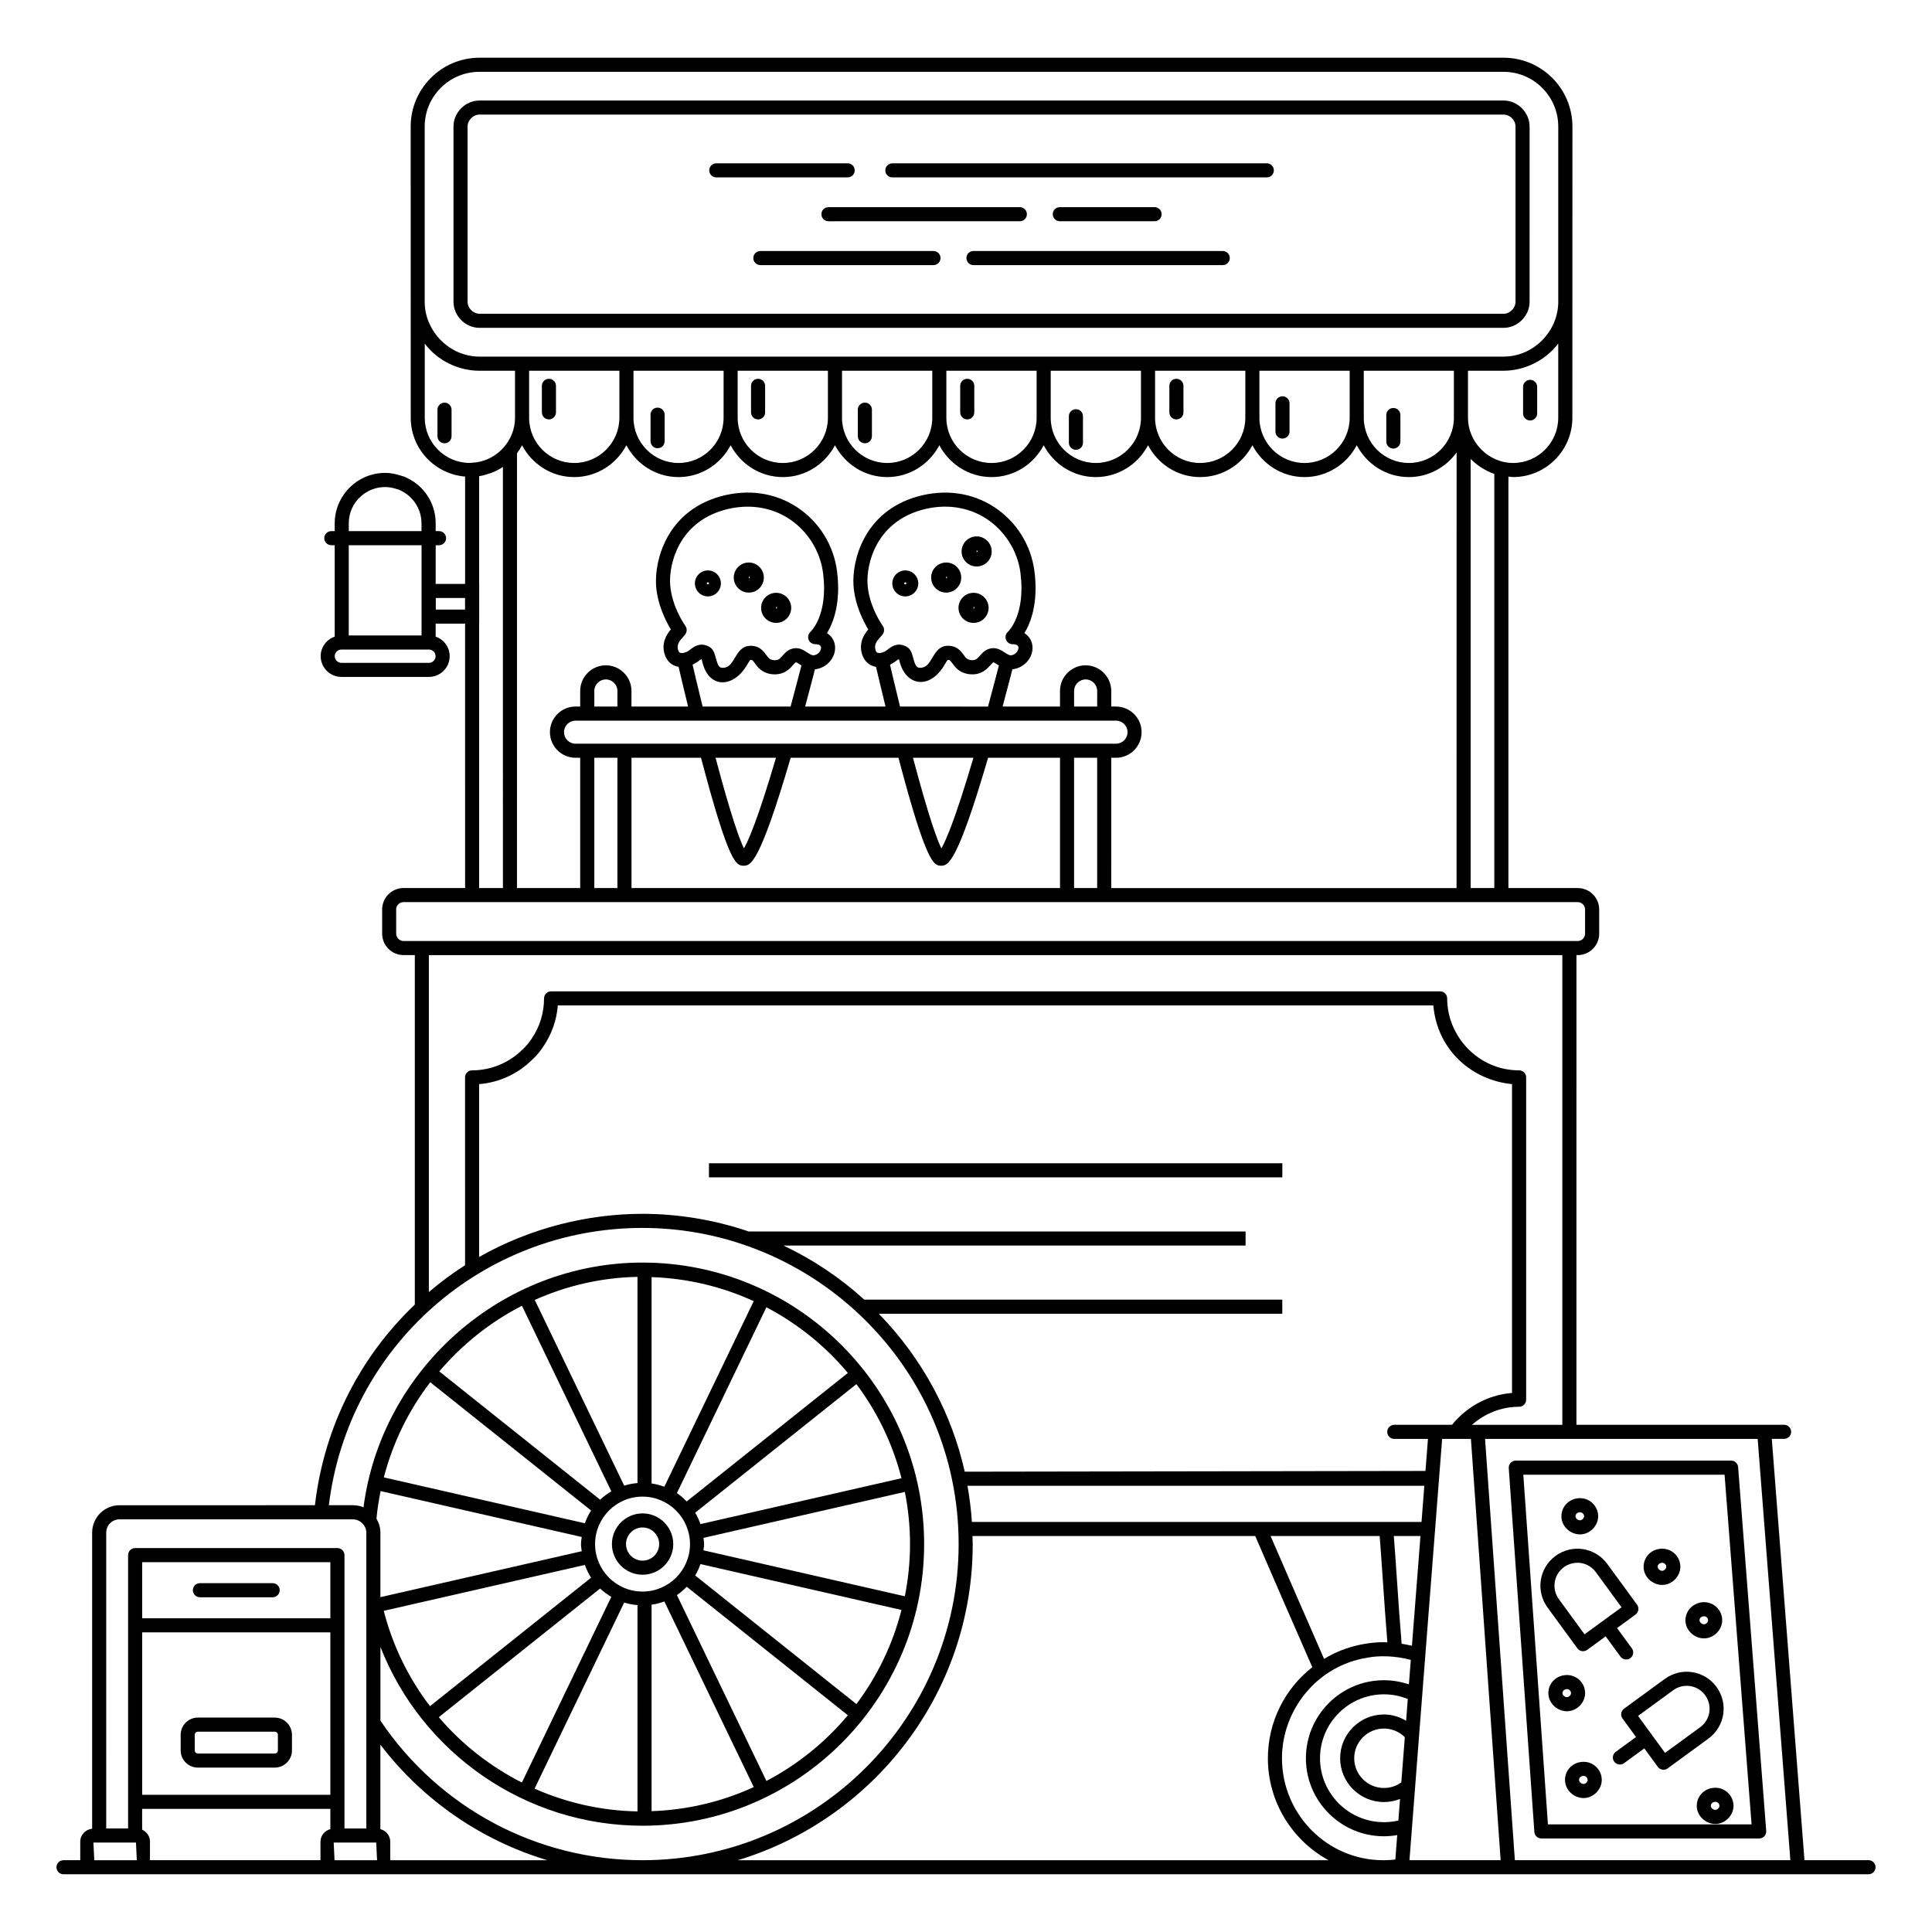 <?xml version="1.0" encoding="UTF-8"?>
<!-- Uploaded to: SVG Repo, www.svgrepo.com, Generator: SVG Repo Mixer Tools -->
<svg fill="#000000" width="800px" height="800px" version="1.1" viewBox="144 144 512 512" xmlns="http://www.w3.org/2000/svg">
 <g>
  <path d="m160.82 640.7h459.66 0.008 18.684c1.031 0 1.867-0.836 1.867-1.867s-0.836-1.867-1.867-1.867h-16.969l-8.66-111.65h3.262c1.031 0 1.867-0.836 1.867-1.867s-0.836-1.867-1.867-1.867h-55.035l0.004-124.47h0.355c3.125 0 5.672-2.543 5.672-5.672v-6.422c0-3.129-2.543-5.672-5.672-5.672h-18.383v-109.05c0.426 0.035 0.832 0.129 1.27 0.129 8.645 0 15.676-7.047 15.676-15.711 0.008-50.23 0.012-56.262 0.016-77.176 0-10.059-8.184-18.242-18.242-18.242h-271.39c-10.059 0-18.242 8.184-18.242 18.242 0.004 18.652 0.004 24.129 0.016 77.176 0 8.227 6.363 14.922 14.406 15.582v28.449h-7.801v-10.254h0.895c1.031 0 1.867-0.836 1.867-1.867s-0.836-1.867-1.867-1.867h-0.895v-2.059c0-3.582-1.387-6.938-3.906-9.457-1.184-1.188-2.57-2.098-4.062-2.754-0.074-0.035-0.141-0.086-0.219-0.117-0.371-0.156-0.77-0.238-1.156-0.359-1.281-0.41-2.617-0.691-4.035-0.691-4.609 0-8.68 2.348-11.082 5.906-1.449 2.133-2.297 4.703-2.297 7.469v2.059h-0.898c-1.031 0-1.867 0.836-1.867 1.867s0.836 1.867 1.867 1.867h0.898v24.23c-2.152 0.746-3.715 2.769-3.715 5.176 0 3.031 2.465 5.496 5.496 5.496h23.195c3.031 0 5.496-2.465 5.496-5.496 0-2.406-1.562-4.434-3.719-5.176v-3.441h7.801l0.004 70.062h-16.309c-3.125 0-5.672 2.543-5.672 5.672v6.422c0 3.129 2.543 5.672 5.672 5.672h2.984v92.629c-14.328 13.629-24.02 32.125-26.473 53.168l-51.793 0.004c-3.996 0-7.246 3.25-7.246 7.246v78.48c-1.758 0.18-3.152 1.621-3.152 3.426v4.914h-4.438c-1.031 0-1.867 0.836-1.867 1.867s0.836 1.863 1.867 1.863zm75.602-328.3v-23.91h19.293v23.91zm9.664-39.328c1.062 0 2.086 0.211 3.062 0.535 0.219 0.074 0.449 0.117 0.66 0.207 0.039 0.016 0.074 0.043 0.113 0.059 3.398 1.492 5.781 4.879 5.781 8.816v2.066h-19.27v-2.066c0-1.988 0.605-3.84 1.645-5.375 1.738-2.559 4.68-4.242 8.008-4.242zm11.582 46.59h-23.195c-0.973 0-1.766-0.793-1.766-1.766 0-0.961 0.773-1.738 1.727-1.758h23.27c0.957 0.02 1.727 0.797 1.727 1.758 0 0.973-0.789 1.766-1.762 1.766zm282.34-50.07v109.75h-6.269v-113.71c0.016 0.016 0.035 0.031 0.055 0.047 1.5 1.539 3.848 3.121 6.215 3.914zm-238.51 109.75v-34.523h6.121v34.523zm-4.973-38.254c-1.684 0-3.055-1.371-3.055-3.055 0-1.688 1.371-3.055 3.055-3.055 19.137 0.016 144.5 0 143.23 0 1.684 0 3.055 1.371 3.055 3.055 0 1.688-1.371 3.055-3.055 3.055h-143.23zm11.094-9.844h-6.121v-4.129c0-1.688 1.375-3.059 3.062-3.059s3.062 1.371 3.062 3.059zm19.926-11.082c0.199-0.094 0.363-0.23 0.551-0.336 0.293-0.168 0.617-0.312 0.863-0.516 0.184-0.156 0.625-0.52 0.957-0.621 0.07 0.227 0.145 0.512 0.207 0.746 0.043 0.164 0.098 0.355 0.156 0.547 1.785 6.394 8.047 6.426 11.703 0.227 0.09-0.152 0.691-1.188 0.816-1.312 0.555-0.047 0.598-0.027 1.242 0.867 0.738 1.027 1.859 2.578 4.5 2.902 3.152 0.34 4.703-1.383 5.621-2.414 0.219-0.246 0.625-0.707 0.77-0.727 0.008-0.008 0.031 0.004 0.043 0 0.184 0.031 0.652 0.336 0.941 0.531 0.047 0.031 0.109 0.066 0.16 0.102 0.102 0.066 0.203 0.133 0.312 0.199-0.516 2.012-1.551 5.996-2.871 10.891h-23.316c-1.219-4.949-2.172-8.988-2.656-11.086zm30.742-6.652c0.273 0.723 0.965 1.203 1.738 1.207 0.625 0.004 1.402 0.129 1.535 0.723 0.141 0.621-0.293 1.566-1.23 2.016-0.57 0.27-0.895 0.23-1.16 0.145-0.012-0.004-0.02-0.02-0.035-0.023-0.359-0.117-0.754-0.375-1.172-0.645-0.07-0.047-0.156-0.098-0.23-0.145-0.824-0.543-1.883-1.172-3.289-0.98-0.762 0.102-1.367 0.41-1.867 0.785-0.488 0.367-0.883 0.805-1.289 1.27-0.719 0.809-1.129 1.23-2.309 1.074-1.012-0.121-1.332-0.566-1.918-1.375-0.715-0.984-1.91-2.637-4.606-2.391-1.609 0.148-2.535 1.289-3.25 2.422-0.152 0.242-0.309 0.484-0.445 0.715-0.719 1.215-1.273 2.078-2.16 2.461-0.293 0.125-0.625 0.199-1.012 0.211-0.895 0-1.258-0.281-1.832-2.426-0.008-0.031-0.016-0.043-0.023-0.074-0.316-1.215-0.652-2.426-1.734-3.059-0.367-0.215-0.711-0.348-1.047-0.445-0.023-0.008-0.051-0.008-0.074-0.016-0.297-0.078-0.582-0.121-0.859-0.125-0.02 0-0.047-0.012-0.066-0.012-0.027 0-0.051 0.012-0.082 0.012-0.316 0.008-0.621 0.051-0.91 0.137-0.016 0.004-0.031 0.008-0.043 0.012-0.871 0.27-1.602 0.824-2.316 1.41-0.25 0.203-0.691 0.406-1.164 0.543-0.121 0.031-0.234 0.086-0.359 0.105-1.039 0.148-1.207-0.316-1.328-0.66-0.531-1.484 0.312-2.562 1.309-3.625 0.422-0.457 0.828-0.887 0.906-1.59 0.059-0.465-0.066-0.938-0.344-1.316-0.035-0.051-3.637-5.055-4.023-10.973-0.348-5.332 2.195-16.312 14.277-19.715 6.211-1.754 12.371-0.898 17.348 2.394 4.848 3.215 8.18 8.566 8.902 14.32 1.398 11.023-3.16 15.402-3.344 15.57-0.566 0.523-0.766 1.344-0.492 2.062zm21.578 6.652c0.309-0.145 0.574-0.34 0.855-0.52 0.18-0.117 0.398-0.203 0.559-0.332 0.188-0.156 0.625-0.52 0.953-0.621 0.078 0.273 0.125 0.426 0.199 0.734 1.641 6.269 7.883 7.531 11.867 0.789 0.289-0.484 0.719-1.211 0.82-1.312 0.273-0.023 0.426-0.031 0.586 0.082l0.004 0.004c0.16 0.109 0.332 0.34 0.656 0.781 0.738 1.027 1.863 2.578 4.5 2.902 2.363 0.266 3.824-0.645 4.793-1.551 0.328-0.305 0.598-0.605 0.828-0.867 0.027-0.031 0.074-0.078 0.109-0.117 0.238-0.266 0.535-0.586 0.664-0.602 0.004-0.008 0.023 0.004 0.031 0 0.18 0.027 0.652 0.336 0.945 0.531 0.141 0.094 0.32 0.199 0.48 0.301-0.52 2.012-1.555 5.996-2.875 10.887l-23.32-0.008c-1.219-4.945-2.172-8.984-2.656-11.082zm30.734-6.652c0.273 0.723 0.965 1.203 1.738 1.207 0.625 0.004 1.406 0.133 1.539 0.723 0.137 0.621-0.297 1.566-1.238 2.016-0.559 0.266-0.871 0.23-1.141 0.148-0.016-0.004-0.02-0.02-0.035-0.027-0.492-0.16-0.992-0.547-1.75-1.008-0.043-0.027-0.078-0.051-0.121-0.078-0.004-0.004-0.012-0.004-0.016-0.008-0.75-0.445-1.676-0.836-2.816-0.68-1.453 0.191-2.336 1.137-2.988 1.867-0.027 0.031-0.062 0.066-0.094 0.098-0.789 0.879-1.199 1.309-2.379 1.16-1.016-0.121-1.336-0.566-1.922-1.375-0.715-0.984-1.898-2.637-4.602-2.387-1.949 0.18-2.914 1.82-3.695 3.141-0.953 1.621-1.617 2.617-3.18 2.672-0.863 0-1.27-0.273-1.852-2.484-0.008-0.027-0.051-0.184-0.062-0.227-0.297-1.117-0.633-2.238-1.668-2.848-0.375-0.219-0.727-0.352-1.07-0.449-0.012-0.004-0.023-0.004-0.035-0.008-0.309-0.086-0.602-0.125-0.887-0.129-0.023 0-0.047-0.012-0.066-0.012-0.027 0-0.051 0.012-0.082 0.012-0.312 0.012-0.609 0.051-0.891 0.137-0.023 0.008-0.047 0.008-0.066 0.016-0.301 0.094-0.582 0.223-0.844 0.367-0.043 0.023-0.082 0.051-0.125 0.074-0.48 0.285-0.895 0.605-1.328 0.961-0.234 0.188-0.637 0.375-1.066 0.512-0.156 0.047-0.305 0.109-0.469 0.137-1.051 0.148-1.207-0.32-1.328-0.66-0.527-1.484 0.312-2.559 1.305-3.621 0.43-0.461 0.84-0.898 0.914-1.605 0.051-0.461-0.074-0.926-0.348-1.305-0.035-0.051-3.637-5.055-4.019-10.973-0.352-5.328 2.188-16.309 14.273-19.715 6.211-1.754 12.371-0.898 17.344 2.394 4.852 3.215 8.184 8.57 8.91 14.324 1.395 11.023-3.164 15.402-3.344 15.57-0.57 0.523-0.77 1.344-0.496 2.062zm24.164 17.734h-6.117v-4.129c0-1.688 1.375-3.059 3.062-3.059s3.059 1.371 3.059 3.059zm-32.797 13.574c-4.793 16.27-7.328 22-8.488 24.012-1.059-2.129-3.273-7.973-7.527-24.012zm-52.32 0c-4.797 16.266-7.328 21.996-8.492 24.012-1.055-2.129-3.269-7.973-7.527-24.012zm-38.293 0h18.422c7.461 28.293 9.328 28.605 11.324 28.605h0.051c1.723-0.086 4.086-0.266 12.383-28.605h28.566c7.457 28.293 9.406 28.605 11.32 28.605h0.051c1.727-0.086 4.094-0.266 12.383-28.605h19.062v34.523h-113.56zm117.29 34.523v-34.523h6.117v34.523zm9.848-34.523h1.258c3.742 0 6.785-3.047 6.785-6.789 0-3.742-3.043-6.789-6.785-6.789h-1.258v-4.129c0-3.746-3.047-6.793-6.789-6.793-3.746 0-6.793 3.047-6.793 6.793v4.129h-15.215c1.191-4.434 2.113-7.984 2.602-9.879 0.641-0.059 1.289-0.23 1.941-0.539 2.441-1.164 3.82-3.769 3.277-6.199-0.234-1.035-0.875-2.117-2.031-2.828 1.684-2.777 3.719-8.035 2.66-16.379-0.875-6.918-4.723-13.102-10.551-16.965-5.887-3.902-13.141-4.918-20.418-2.879-14.387 4.055-17.402 17.18-16.988 23.551 0.336 5.152 2.652 9.605 3.914 11.688-1.09 1.277-2.688 3.672-1.555 6.832 0.613 1.711 1.934 2.805 3.609 3.086 0.43 1.836 1.336 5.688 2.519 10.512h-21.301c1.191-4.43 2.113-7.981 2.598-9.875 0.648-0.059 1.301-0.234 1.953-0.547 2.441-1.164 3.816-3.769 3.273-6.199-0.234-1.035-0.875-2.117-2.027-2.828 1.684-2.777 3.719-8.035 2.656-16.379-0.875-6.918-4.715-13.102-10.543-16.965-5.894-3.906-13.141-4.922-20.422-2.879-14.383 4.051-17.402 17.18-16.992 23.551 0.336 5.148 2.652 9.602 3.918 11.684-1.09 1.277-2.688 3.672-1.555 6.832 0.605 1.715 1.91 2.805 3.602 3.086 0.43 1.832 1.336 5.688 2.516 10.516h-15.004v-4.129c0-3.746-3.047-6.793-6.793-6.793s-6.793 3.047-6.793 6.793v4.129h-1.238c-3.742 0-6.785 3.047-6.785 6.789 0 3.742 3.043 6.789 6.785 6.789h1.238v34.523h-16.754l0.004-115.21c0.508-0.672 0.945-1.387 1.34-2.137 2.629 4.992 7.797 8.438 13.812 8.438 6.027 0 11.207-3.449 13.844-8.438 2.629 4.992 7.797 8.438 13.812 8.438 6.012 0 11.184-3.449 13.812-8.438 2.637 4.992 7.816 8.438 13.844 8.438 6.012 0 11.18-3.449 13.809-8.438 2.637 4.992 7.816 8.438 13.844 8.438 6.012 0 11.184-3.449 13.812-8.438 2.637 4.992 7.816 8.438 13.844 8.438 6.012 0 11.18-3.445 13.809-8.434 2.629 4.988 7.797 8.434 13.809 8.434 6.027 0 11.207-3.449 13.844-8.438 2.629 4.992 7.797 8.438 13.812 8.438 6.027 0 11.207-3.449 13.844-8.438 2.629 4.992 7.797 8.438 13.812 8.438 6.027 0 11.207-3.449 13.844-8.438 2.629 4.992 7.797 8.438 13.809 8.438 5.211 0 9.801-2.586 12.652-6.519l-0.016 115.44h-91.512zm63.188-90.102c0 6.606-5.375 11.98-11.98 11.98-6.586 0-11.941-5.375-11.941-11.98v-12.465h23.922zm-27.656 0c0 6.606-5.375 11.98-11.98 11.98-6.586 0-11.941-5.375-11.941-11.98v-12.465h23.922zm-27.652 0c0 6.606-5.375 11.98-11.98 11.98-6.586 0-11.941-5.375-11.941-11.98v-12.465h23.922zm-27.656 0c0 6.606-5.356 11.98-11.941 11.98-6.606 0-11.98-5.375-11.98-11.98v-12.465h23.922zm-27.652 0c0 6.606-5.356 11.98-11.941 11.98-6.606 0-11.98-5.375-11.98-11.98v-12.465h23.922zm-27.656 0c0 6.606-5.356 11.98-11.938 11.98-6.606 0-11.98-5.375-11.98-11.98v-12.465h23.918zm-27.648 0c0 6.606-5.356 11.98-11.941 11.98s-11.941-5.375-11.941-11.98v-12.465h23.887zm-27.617 0c0 6.606-5.375 11.98-11.98 11.98-6.586 0-11.941-5.375-11.941-11.98v-12.465h23.922zm197.27-12.465h23.883v12.465c0 6.606-5.356 11.98-11.941 11.98-6.582 0-11.938-5.375-11.938-11.98zm51.535-7.199v19.66c0 6.606-5.356 11.98-11.941 11.98-6.621 0-11.98-5.59-11.98-11.98v-12.465h9.441c5.41 0.004 11.008-2.617 14.48-7.195zm-300.4-57.512c0-8 6.508-14.508 14.508-14.508h271.39c8 0 14.508 6.508 14.508 14.508v46.434c0 7.719-6.422 14.531-14.508 14.531h-271.39c-7.938 0-14.508-6.731-14.508-14.531zm0.016 77.176v-19.645c3.496 4.617 9.055 7.18 14.48 7.18h9.441v12.465c0 3.074-1.195 5.848-3.106 7.973-0.336 0.371-0.695 0.715-1.07 1.039-0.23 0.199-0.461 0.402-0.707 0.582-0.414 0.305-0.852 0.57-1.301 0.82-0.246 0.137-0.488 0.285-0.742 0.406-0.5 0.234-1.016 0.41-1.543 0.57-0.238 0.074-0.469 0.164-0.711 0.223-0.613 0.148-1.246 0.227-1.883 0.273-0.219 0.016-0.43 0.062-0.652 0.066l-0.391 0.016c-6.523-0.074-11.816-5.406-11.816-11.969zm2.926 50.832v-3.074h7.75v3.074zm11.48 3.734h0.02v-10.535h-0.02v-28.531c0.074-0.012 0.145-0.047 0.223-0.059 0.879-0.152 1.715-0.398 2.535-0.688 0.207-0.074 0.426-0.113 0.629-0.195 1.027-0.414 2.012-0.914 2.918-1.527l0.004 111.59h-6.309zm-21.98 82.156v-6.422c0-1.07 0.871-1.941 1.938-1.941h311.19c1.066 0 1.938 0.871 1.938 1.941v6.422c0 1.07-0.871 1.941-1.938 1.941h-311.18c-1.07 0-1.941-0.871-1.941-1.941zm51.652 170.67-42.688 34.043c-5.641-7.375-9.855-15.914-12.254-25.266l53.293-12.164c0.434 1.195 0.965 2.34 1.648 3.387zm13.625-21.488c6.941 0 12.59 5.648 12.59 12.59 0 6.93-5.644 12.566-12.59 12.566-6.93 0-12.566-5.637-12.566-12.566 0-6.941 5.637-12.59 12.566-12.59zm-11.23 24.352c0.895 0.852 1.895 1.574 2.965 2.211l-23.695 49.207c-8.414-4.273-15.918-10.148-22.023-17.32zm6.379 3.719c1.129 0.355 2.305 0.586 3.527 0.688v54.664c-9.625-0.18-18.852-2.305-27.273-6.035zm7.258 0.574c1.172-0.176 2.309-0.457 3.387-0.867l23.688 49.195c-8.297 3.816-17.438 6.055-27.074 6.383zm30.434 46.707-23.719-49.254c0.949-0.641 1.809-1.395 2.602-2.215l42.703 34.055c-5.957 7.137-13.297 13.059-21.586 17.414zm23.852-20.379-42.727-34.074c0.57-0.949 1.031-1.961 1.398-3.023l53.27 12.16c-2.332 9.156-6.434 17.586-11.941 24.938zm14.207-42.402c0 4.738-0.488 9.359-1.375 13.84l-53.367-12.18c0.055-0.547 0.168-1.078 0.168-1.641 0-0.57-0.109-1.105-0.168-1.66l53.371-12.18c0.887 4.473 1.371 9.09 1.371 13.82zm-55.539-5.289c-0.367-1.062-0.832-2.07-1.398-3.019l42.727-34.074c5.512 7.348 9.617 15.781 11.949 24.934zm-3.641-6.004c-0.793-0.82-1.648-1.574-2.598-2.215l23.711-49.242c8.293 4.352 15.629 10.273 21.59 17.406zm-5.93-3.894c-1.078-0.414-2.211-0.691-3.383-0.867v-54.691c9.633 0.328 18.77 2.562 27.066 6.375zm-7.117-0.98c-1.219 0.102-2.394 0.332-3.523 0.688l-23.699-49.219c8.402-3.754 17.598-5.926 27.223-6.109zm-30.617-46.984 23.684 49.184c-1.066 0.633-2.07 1.355-2.961 2.211l-42.637-34.004c6.094-7.133 13.516-13.098 21.914-17.391zm-24.301 20.262 42.625 33.996c-0.684 1.047-1.215 2.191-1.648 3.383l-53.281-12.16c2.406-9.277 6.625-17.824 12.305-25.219zm-13.156 28.848 53.297 12.164c-0.074 0.629-0.191 1.246-0.191 1.898 0 0.641 0.117 1.254 0.191 1.875l-53.34 12.176c-0.004-0.02-0.012-0.039-0.012-0.055v-17.051c0-1.352-0.395-2.602-1.043-3.684 0.227-2.484 0.613-4.922 1.098-7.324zm-1.164 93.148 0.223 4.676h-11.27l-0.223-4.676h11.27zm-12.156-59.438h-49.867v-14.867h49.867zm-49.867 3.731h49.867v43.051h-49.867zm-0.012 52.289v-5.508h49.879v5.367c-1.492 0.398-2.617 1.703-2.617 3.32v4.914h-45.184v-4.914c0-1.418-0.859-2.633-2.078-3.18zm65.754 8.094v-4.914c0-1.617-1.125-2.918-2.617-3.32v-22.383c11.281 14.77 26.793 25.371 44.238 30.617zm92.102 0c35.977-10.867 62.254-44.309 62.254-83.781 0-0.715-0.035-1.418-0.055-2.129h74.926c3.328 7.707 10.375 23.953 15.125 34.758-7.387 5.769-11.773 14.664-11.773 24.133 0 11.648 6.508 21.801 16.082 27.02zm37.367-144.82h106.93v-3.731h-110.77c-6.356-5.773-13.562-10.617-21.406-14.336h122.45v-3.731l-131.68-0.004c-9.297-3.168-19-4.676-28.156-4.676-14.426 0-29.668 3.711-43.289 11.434v-45.805c5.359-0.434 10.352-2.746 14.18-6.578 1.062-0.984 2.031-2.148 2.848-3.414 2.211-3.227 3.519-6.953 3.832-10.867h232.02c1.023 11.781 10.148 19.812 20.855 20.855v81.848c-5.375 0.434-10.371 2.738-14.23 6.594-0.656 0.656-1.203 1.258-1.664 1.84-1.074 0-16.285 0.008-15.312 0.008-1.031 0-1.867 0.836-1.867 1.867s0.836 1.867 1.867 1.867h8.926c-0.027 0.375-0.688 8.867-0.66 8.492-141.34 0.227-119.82 0.191-122.1 0.195-3.379-15.152-11.094-29.879-22.773-41.859zm133.64 144.82c-14.82-0.012-26.797-12.191-26.797-27.02 0-12.688 9.211-24.594 22.77-26.676 3.121-0.59 7.312-0.477 11.375 0.609-0.031 0.383-0.535 6.871-0.504 6.469-2.176-0.668-4.195-1.078-6.621-1.078-11.398 0-20.676 9.273-20.676 20.676 0 11.398 9.273 20.676 20.676 20.676 0.707 0 1.449-0.043 2.09-0.117 0.555-0.047 1.059-0.098 1.387-0.195 0.016 0 0.031-0.004 0.051-0.004l-0.504 6.481c-0.953 0.113-1.898 0.168-2.836 0.18zm-110.14-99.23h121.07l-0.746 9.59h-119.15c-0.215-3.25-0.613-6.445-1.176-9.59zm116.69 56.488-0.258 3.371-0.188 2.422c-1.762-1.047-3.762-1.676-5.875-1.676-6.398 0-11.609 5.207-11.609 11.605 0 6.398 5.207 11.605 11.609 11.605 1.48 0 2.922-0.293 4.266-0.824l-0.445 5.742c-0.543 0.07-1.824 0.418-3.82 0.418-9.34 0-16.941-7.602-16.941-16.941 0-9.344 7.602-16.941 16.941-16.941 2.465 0 4.34 0.492 6.32 1.219zm-1.715 22.105c-1.324 0.98-2.902 1.496-4.609 1.496-4.344 0-7.875-3.531-7.875-7.875s3.531-7.875 7.875-7.875c2.106 0 4.082 0.828 5.535 2.289zm2.812-36.188c-0.91-0.223-1.82-0.398-2.731-0.539-0.445-5.215-0.883-11.598-1.273-17.383-0.297-4.391-0.566-8.336-0.797-11.16h7.062zm-8.551-29.086c0.234 2.82 0.512 6.887 0.82 11.414 0.379 5.559 0.797 11.66 1.223 16.77-0.305-0.008-0.602-0.047-0.914-0.047-5.164 0-11.074 1.449-15.797 4.402-0.02 0.012-0.039 0.023-0.059 0.035-4.449-10.125-10.73-24.598-14.18-32.578zm32.062 85.91h-24.168c0.234-3 1.488-19.191 1.457-18.809l1.16-15.047c0.625-8.062-2.238 28.812 6.043-77.793h7.629c10.797 153.02 7.074 100.23 7.879 111.65zm76.777 0h-73.008c-0.84-11.848 2.516 35.527-7.902-111.65h72.246zm-360.81-239.85h300.38v124.47h-23.953c3.473-3.051 7.832-4.785 12.496-4.785 1.031 0 1.867-0.836 1.867-1.867v-85.422c0-1.031-0.836-1.867-1.867-1.867-10.816 0-19.066-9-19.066-19.07 0-1.031-0.836-1.867-1.867-1.867l-235.6 0.004c-1.031 0-1.867 0.836-1.867 1.867 0 3.84-1.125 7.516-3.285 10.668-0.676 1.047-1.441 1.969-2.328 2.789-3.617 3.617-8.398 5.609-13.457 5.609-1.031 0-1.867 0.836-1.867 1.867l0.004 49.777c-3.371 2.141-6.555 4.539-9.594 7.113zm56.613 72.289c45.523 0 83.781 37.07 83.781 83.781 0 46.195-37.586 83.781-83.781 83.781-27.938 0-53.859-13.816-69.449-36.988v-19.523c11.008 28.086 38.418 47.371 69.449 47.371 41.156 0 74.637-33.484 74.637-74.637 0-41.137-33.48-74.602-74.637-74.602-37.293 0-69.148 28.227-73.938 64.852-0.863-0.359-1.797-0.551-2.75-0.551h-6.43c5.098-41.918 40.672-73.484 83.117-73.484zm-142.12 80.742c0-1.938 1.574-3.512 3.512-3.512h61.91c1.82 0 3.512 1.617 3.512 3.512v78.41h-5.793c0.004-59.586 0.004-50.586 0.004-53.836v-18.598c0-1.008-0.816-1.871-1.871-1.871l-53.609-0.004c-1.031 0-1.867 0.836-1.867 1.867v72.441h-5.797zm-3.391 82.145h11.277l0.223 4.676h-11.273z"/>
  <path d="m271.07 230.88h271.39c3.738 0 6.894-3.168 6.894-6.914l0.004-46.434c0-3.738-3.156-6.894-6.894-6.894h-271.39c-3.738 0-6.894 3.156-6.894 6.894v46.434c0 3.75 3.156 6.914 6.894 6.914zm-3.16-53.348c0-1.688 1.48-3.164 3.164-3.164h271.39c1.684 0 3.164 1.477 3.164 3.164v46.434c0 1.695-1.48 3.184-3.164 3.184h-271.39c-1.684 0-3.164-1.488-3.164-3.184z"/>
  <path d="m331.88 452.28h151.95v3.731h-151.95z"/>
  <path d="m314.29 561.32c4.484 0 8.129-3.644 8.129-8.121 0-4.484-3.648-8.133-8.129-8.133-4.481 0-8.125 3.648-8.125 8.133 0 4.477 3.644 8.121 8.125 8.121zm0-12.523c2.426 0 4.398 1.973 4.398 4.402 0 2.418-1.973 4.391-4.398 4.391-2.418 0-4.391-1.969-4.391-4.391 0-2.43 1.969-4.402 4.391-4.402z"/>
  <path d="m549.5 244.66c-1.031 0-1.867 0.836-1.867 1.867v7.035c0 1.031 0.836 1.867 1.867 1.867s1.867-0.836 1.867-1.867v-7.035c0-1.031-0.836-1.867-1.867-1.867z"/>
  <path d="m513.25 262.88c1.031 0 1.867-0.836 1.867-1.867v-7.031c0-1.031-0.836-1.867-1.867-1.867s-1.867 0.836-1.867 1.867v7.031c0 1.035 0.836 1.867 1.867 1.867z"/>
  <path d="m483.87 260.23c1.031 0 1.867-0.836 1.867-1.867v-7.473c0-1.031-0.836-1.867-1.867-1.867s-1.867 0.836-1.867 1.867v7.473c0.004 1.031 0.836 1.867 1.867 1.867z"/>
  <path d="m455.76 255.15c1.031 0 1.867-0.836 1.867-1.867v-7.031c0-1.031-0.836-1.867-1.867-1.867s-1.867 0.836-1.867 1.867v7.031c0 1.035 0.836 1.867 1.867 1.867z"/>
  <path d="m380.48 191.01h99.238c1.031 0 1.867-0.836 1.867-1.867s-0.836-1.867-1.867-1.867l-99.238 0.004c-1.031 0-1.867 0.836-1.867 1.867 0 1.027 0.832 1.863 1.867 1.863z"/>
  <path d="m333.82 191.01h34.82c1.031 0 1.867-0.836 1.867-1.867s-0.836-1.867-1.867-1.867l-34.82 0.004c-1.031 0-1.867 0.836-1.867 1.867 0 1.027 0.836 1.863 1.867 1.863z"/>
  <path d="m449.98 202.63c1.031 0 1.867-0.836 1.867-1.867s-0.836-1.867-1.867-1.867h-25.117c-1.031 0-1.867 0.836-1.867 1.867s0.836 1.867 1.867 1.867z"/>
  <path d="m414.27 202.63c1.031 0 1.867-0.836 1.867-1.867s-0.836-1.867-1.867-1.867l-50.723 0.004c-1.031 0-1.867 0.836-1.867 1.867s0.836 1.867 1.867 1.867z"/>
  <path d="m468.04 210.52h-66.062c-1.031 0-1.867 0.836-1.867 1.867s0.836 1.867 1.867 1.867h66.062c1.031 0 1.867-0.836 1.867-1.867s-0.836-1.867-1.867-1.867z"/>
  <path d="m391.38 210.52h-45.879c-1.031 0-1.867 0.836-1.867 1.867s0.836 1.867 1.867 1.867h45.879c1.031 0 1.867-0.836 1.867-1.867s-0.836-1.867-1.867-1.867z"/>
  <path d="m331.6 295.17c-1.898 0-3.445 1.543-3.445 3.441 0 1.898 1.547 3.441 3.445 3.441 1.898 0 3.441-1.543 3.441-3.441 0-1.898-1.543-3.441-3.441-3.441zm-0.289 3.438c0-0.156 0.137-0.293 0.293-0.293 0.188 0 0.289 0.148 0.289 0.293-0.004 0.266-0.582 0.34-0.582 0z"/>
  <path d="m342.44 293.07c-2.199 0-3.988 1.789-3.988 3.988s1.789 3.988 3.988 3.988c2.199 0 3.988-1.789 3.988-3.988s-1.789-3.988-3.988-3.988zm0 4.242v-0.512c0.148 0 0.254 0.109 0.254 0.258z"/>
  <path d="m349.69 301.1c-2.199 0-3.988 1.789-3.988 3.988 0 2.199 1.789 3.988 3.988 3.988s3.988-1.789 3.988-3.988c0-2.199-1.793-3.988-3.988-3.988zm0 4.242v-0.512c0.148 0 0.254 0.109 0.254 0.258z"/>
  <path d="m383.91 295.17c-1.898 0-3.441 1.543-3.441 3.441 0 1.898 1.543 3.441 3.441 3.441 1.898 0 3.441-1.543 3.441-3.441 0-1.898-1.543-3.441-3.441-3.441zm-0.289 3.438c0-0.156 0.137-0.293 0.293-0.293 0.191 0 0.293 0.148 0.293 0.293-0.008 0.266-0.582 0.344-0.586 0z"/>
  <path d="m394.75 293.07c-2.199 0-3.988 1.789-3.988 3.988s1.789 3.988 3.988 3.988c2.199 0 3.988-1.789 3.988-3.988s-1.789-3.988-3.988-3.988zm0 4.242v-0.512c0.148 0 0.254 0.109 0.254 0.258z"/>
  <path d="m402 301.1c-2.199 0-3.988 1.789-3.988 3.988 0 2.199 1.789 3.988 3.988 3.988 2.203 0 3.992-1.789 3.992-3.988-0.004-2.199-1.793-3.988-3.992-3.988zm0 4.242v-0.512c0.148 0 0.258 0.109 0.258 0.258z"/>
  <path d="m402.82 286.15c-2.199 0-3.988 1.789-3.988 3.988s1.789 3.988 3.988 3.988c2.203 0 3.992-1.789 3.992-3.988-0.004-2.199-1.793-3.988-3.992-3.988zm0 4.246v-0.512c0.148 0 0.258 0.109 0.258 0.254z"/>
  <path d="m429.13 263.2c1.031 0 1.867-0.836 1.867-1.867v-7.031c0-1.031-0.836-1.867-1.867-1.867s-1.867 0.836-1.867 1.867v7.031c0 1.031 0.836 1.867 1.867 1.867z"/>
  <path d="m373.2 261.47c1.031 0 1.867-0.836 1.867-1.867v-7.035c0-1.031-0.836-1.867-1.867-1.867s-1.867 0.836-1.867 1.867v7.035c0 1.035 0.836 1.867 1.867 1.867z"/>
  <path d="m400.33 255.15c1.031 0 1.867-0.836 1.867-1.867v-7.031c0-1.031-0.836-1.867-1.867-1.867s-1.867 0.836-1.867 1.867v7.031c0.004 1.035 0.836 1.867 1.867 1.867z"/>
  <path d="m344.9 255.15c1.031 0 1.867-0.836 1.867-1.867v-7.031c0-1.031-0.836-1.867-1.867-1.867s-1.867 0.836-1.867 1.867v7.031c0 1.035 0.836 1.867 1.867 1.867z"/>
  <path d="m289.47 255.15c1.031 0 1.867-0.836 1.867-1.867v-7.031c0-1.031-0.836-1.867-1.867-1.867s-1.867 0.836-1.867 1.867v7.031c0 1.035 0.836 1.867 1.867 1.867z"/>
  <path d="m318.27 262.79c1.031 0 1.867-0.836 1.867-1.867v-7.031c0-1.031-0.836-1.867-1.867-1.867s-1.867 0.836-1.867 1.867v7.031c0 1.031 0.836 1.867 1.867 1.867z"/>
  <path d="m261.8 250.71c-1.031 0-1.867 0.836-1.867 1.867v7.031c0 1.031 0.836 1.867 1.867 1.867s1.867-0.836 1.867-1.867v-7.031c0-1.035-0.836-1.867-1.867-1.867z"/>
  <path d="m550.62 629.48c0.07 0.977 0.883 1.734 1.863 1.734h57.723c0.52 0 1.016-0.219 1.371-0.598 0.352-0.383 0.527-0.895 0.488-1.414l-7.445-96.402c-0.074-0.973-0.887-1.723-1.859-1.723h-57.062c-1.094 0-1.938 0.93-1.863 1.996zm50.41-94.668 7.156 92.672h-53.969l-6.523-92.672z"/>
  <path d="m564.62 581.23 4.898-3.578 3.926 5.371c0.605 0.836 1.777 1.012 2.606 0.406 0.832-0.609 1.012-1.777 0.406-2.609l-3.922-5.367 4.898-3.582c0.832-0.609 1.012-1.773 0.406-2.609l-7.894-10.805c-3.199-4.367-9.285-5.363-13.707-2.133-4.379 3.199-5.32 9.316-2.113 13.695l7.894 10.805c0.613 0.844 1.785 1.004 2.602 0.406zm-8.598-17.938c0.527-3.394 3.723-5.555 6.922-5.082 1.609 0.266 3.023 1.133 3.988 2.445l6.793 9.297c-0.414 0.301-10.43 7.621-9.801 7.16l-6.793-9.297c-0.961-1.316-1.355-2.922-1.109-4.523z"/>
  <path d="m574.39 596.82c-0.832 0.605-1.016 1.781-0.406 2.609l3.578 4.898-5.371 3.922c-0.832 0.609-1.012 1.773-0.406 2.609 0.605 0.836 1.777 1.012 2.606 0.406l5.371-3.926 3.578 4.898c0.605 0.836 1.777 1.012 2.606 0.406l10.805-7.894c4.359-3.188 5.367-9.281 2.133-13.707-3.223-4.406-9.34-5.293-13.691-2.113zm21.484-3.578c0.961 1.312 1.355 2.926 1.121 4.512-0.262 1.609-1.129 3.027-2.441 3.984l-9.301 6.793-7.156-9.797 9.301-6.793c2.766-2.027 6.531-1.359 8.477 1.301z"/>
  <path d="m584.51 564.02c2.559 0 4.801-2.242 4.801-4.801 0-2.644-2.152-4.801-4.801-4.801-2.769 0-4.938 2.109-4.938 4.801-0.004 2.606 2.262 4.801 4.938 4.801zm0-5.867c0.516 0 1.066 0.43 1.066 1.066 0 0.508-0.559 1.066-1.066 1.066-0.668 0-1.207-0.586-1.207-1.066 0-0.691 0.621-1.066 1.207-1.066z"/>
  <path d="m562.73 550.63c2.559 0 4.801-2.242 4.801-4.801 0-2.644-2.152-4.801-4.801-4.801-2.769 0-4.938 2.109-4.938 4.801 0 2.606 2.262 4.801 4.938 4.801zm0-5.867c0.516 0 1.066 0.43 1.066 1.066 0 0.508-0.559 1.066-1.066 1.066-0.668 0-1.207-0.586-1.207-1.066 0-0.691 0.625-1.066 1.207-1.066z"/>
  <path d="m595.6 578.19c2.559 0 4.801-2.242 4.801-4.801 0-2.644-2.152-4.801-4.801-4.801-2.727 0-4.941 2.152-4.941 4.801 0 2.602 2.262 4.801 4.941 4.801zm0-5.867c0.516 0 1.066 0.43 1.066 1.066 0 0.508-0.559 1.066-1.066 1.066-0.672 0-1.211-0.586-1.211-1.066 0-0.668 0.617-1.066 1.211-1.066z"/>
  <path d="m563.68 610.9c-2.769 0-4.938 2.109-4.938 4.801 0 2.602 2.262 4.801 4.938 4.801 2.559 0 4.801-2.242 4.801-4.801-0.004-2.648-2.156-4.801-4.801-4.801zm0 5.867c-0.668 0-1.207-0.586-1.207-1.066 0-0.695 0.625-1.066 1.207-1.066 0.516 0 1.066 0.43 1.066 1.066 0 0.504-0.559 1.066-1.066 1.066z"/>
  <path d="m564.07 592.7c0-2.644-2.152-4.801-4.801-4.801-2.769 0-4.938 2.109-4.938 4.801 0 2.602 2.262 4.797 4.938 4.797 2.562 0 4.801-2.238 4.801-4.797zm-6.004 0c0-0.695 0.625-1.066 1.207-1.066 0.516 0 1.066 0.43 1.066 1.066 0 0.508-0.559 1.066-1.066 1.066-0.668 0-1.207-0.582-1.207-1.066z"/>
  <path d="m593.66 622.57c0 2.602 2.262 4.797 4.938 4.797 2.559 0 4.801-2.242 4.801-4.797 0-2.644-2.152-4.801-4.801-4.801-2.769 0-4.938 2.109-4.938 4.801zm6.008 0c0 0.508-0.559 1.066-1.066 1.066-0.668 0-1.207-0.582-1.207-1.066 0-0.695 0.625-1.066 1.207-1.066 0.516-0.004 1.066 0.426 1.066 1.066z"/>
  <path d="m216.82 599.18h-20.387c-2.512 0-4.555 2.043-4.555 4.555v4.141c0 2.512 2.043 4.555 4.555 4.555h20.387c2.512 0 4.555-2.043 4.555-4.555v-4.141c0-2.512-2.043-4.555-4.555-4.555zm0.824 8.699c0 0.453-0.367 0.824-0.824 0.824h-20.387c-0.457 0-0.824-0.371-0.824-0.824v-4.141c0-0.453 0.367-0.824 0.824-0.824h20.387c0.457 0 0.824 0.371 0.824 0.824z"/>
  <path d="m196.98 567.29h19.277c1.031 0 1.867-0.836 1.867-1.867s-0.836-1.867-1.867-1.867h-19.277c-1.031 0-1.867 0.836-1.867 1.867s0.836 1.867 1.867 1.867z"/>
 </g>
</svg>